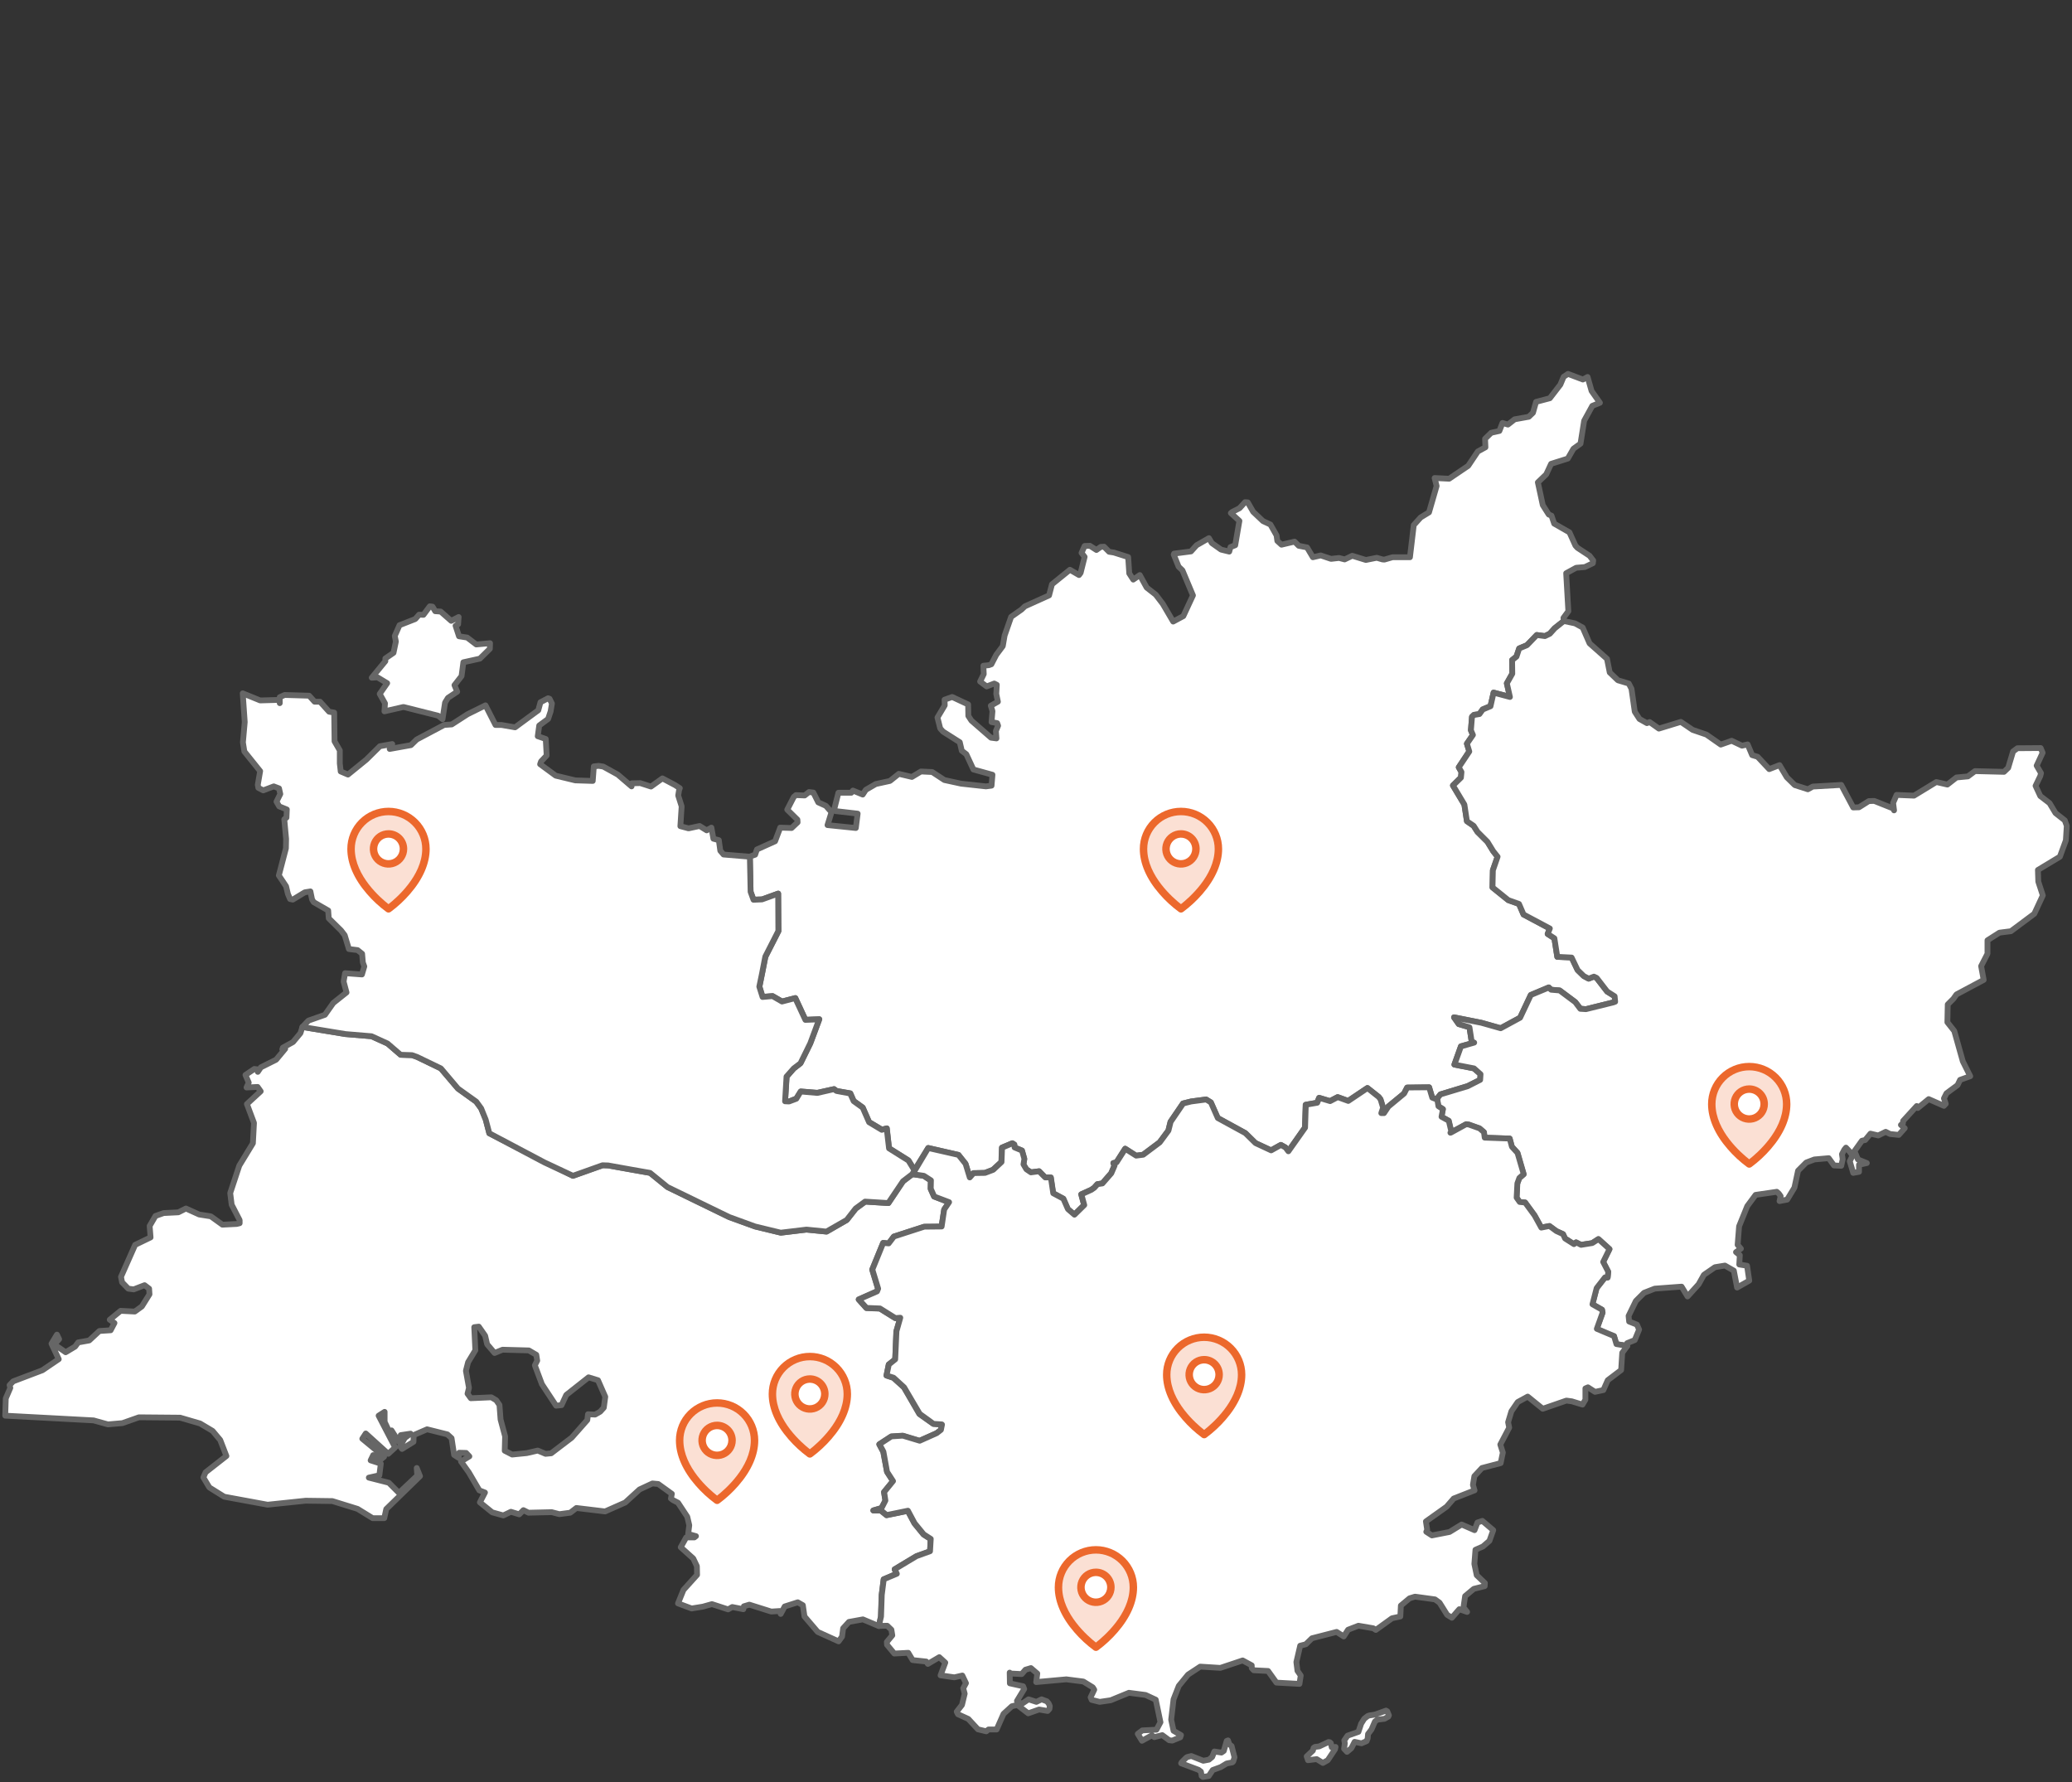 <svg width="536" height="461" viewBox="0 0 536 461" fill="none" xmlns="http://www.w3.org/2000/svg">
<rect x="0" y="0" width="536" height="461" fill="#333333" stroke="none"/>
<path d="M371.636 125.718L369.665 132.533L367.506 133.85L365.722 135.824L364.737 144.144H360.231L358.118 144.755L357.602 144.708L356.147 144.285L353.331 144.849L349.811 143.768L347.839 144.708L346.384 144.332L344.319 144.567L341.644 143.674L339.625 144.144L338.123 141.606L335.964 141.182L334.885 140.101L331.505 140.9L330.426 139.913L330.238 138.503L328.642 135.683L326.718 134.79L324.183 132.392L322.775 129.948L322.071 129.901L320.663 131.452L318.739 132.439L318.41 132.721L320.616 134.743L319.536 141.041L318.316 141.511L317.988 142.687L315.875 142.17L313.482 140.477L312.731 139.208L309.539 141.041L308.084 142.64L303.719 143.204L303.625 143.439L304.892 146.588L305.878 147.528L308.6 154.015L306.112 159.374L303.484 160.784L300.809 156.224L298.978 153.827L296.631 151.994L294.848 148.75L293.158 149.926L292.125 148.327L291.844 144.097L288.136 142.922L286.915 142.734L285.601 141.417L284.756 141.464L283.63 142.264L281.94 141.182L280.579 141.229L279.781 143.016L280.579 144.05L279.546 148.186L279.124 148.75L276.777 147.387L272.13 151.148L271.379 154.015L265.137 156.835L264.245 157.682L261.569 159.562L259.88 164.403L259.41 167.13L257.721 169.386L256.453 171.83L255.796 172.065L254.388 172.206L254.482 174.369L253.543 176.296L255.233 177.565L257.204 176.813L257.861 177.142L257.721 179.492L258.143 181.514L256.313 182.548L256.735 183.958L256.5 186.778L257.955 187.06L258.19 187.718L257.627 189.081L257.768 191.009L256.359 190.821L251.29 186.402L250.492 185.18L250.445 182.219L246.315 180.291L244.344 180.996L244.391 182.454L242.513 185.603L243.217 188.423L243.921 189.223L248.286 191.996L248.803 194.205L249.976 195.098L251.807 199.047L256.735 200.41L256.5 203.23L255.045 203.418L248.615 202.713L244.297 201.773L241.152 199.705L238.242 199.564L235.895 200.974L232.516 200.175L230.216 202.008L226.555 202.807L223.973 204.311L223.175 205.534L220.641 204.499L220.218 205.064H216.886L215.853 209.153L216.182 209.811L221.861 210.469L221.392 214.183L214.069 213.431L215.102 210.093L213.647 208.448L211.676 207.555L210.408 205.016L209.282 204.875L208.155 205.769L205.902 205.675L205.339 206.145L203.649 209.435L206.278 212.02L206.325 212.725L204.776 214.183L201.819 214.089V214.136L200.505 217.614L195.811 219.729L195.342 221.093L193.98 221.563L194.168 230.682L194.919 232.703L197.172 232.656L201.303 231.152L201.396 240.835L198.017 247.463L196.468 255.219L197.266 257.851L199.848 257.663L202.288 259.073L205.762 258.18L208.343 263.774L211.957 263.633L209.61 269.885L207.076 275.008L205.339 276.372L203.509 278.487L203.086 284.974H204.025L205.996 284.174L207.17 282.341L211.441 282.67L215.759 281.73L216.369 282.2L219.983 282.811L220.828 284.786L223.175 286.478L224.818 290.238L228.15 292.213L229.418 291.883L229.981 297.007L235.003 300.156L236.552 302.695L240.119 296.96L247.911 298.746L249.741 301.05L250.821 304.575L251.807 303.494L254.764 303.4L256.829 302.601L259.035 300.58L259.176 296.866L261.851 295.738L262.367 296.067L262.414 296.819L264.339 297.618L264.949 299.78L264.714 301.238L265.465 302.507L266.686 303.259L268.798 302.977L270.347 304.575L271.802 304.622L272.412 308.665L275.04 310.075L276.214 312.801L277.903 314.211L280.438 311.72L279.687 308.947L282.269 307.771L283.02 307.254L283.864 306.314L285.132 306.126L287.432 303.494L288.277 301.52L287.995 300.862L288.793 300.674L291.046 297.148L293.862 298.981L295.693 298.699L299.964 295.503L302.217 292.495L302.78 290.191L306.019 285.444L308.084 284.927L311.98 284.41L313.2 285.162L314.984 289.204L322.118 293.106L324.746 295.691L328.783 297.571L331.318 296.161L332.491 296.819L333.242 297.853L337.56 291.695L337.748 285.773L340.705 285.256L341.221 283.986L344.037 284.833L346.009 283.798L348.731 284.786L353.706 281.448L356.617 283.751L357.086 284.363L357.743 286.525L357.274 287.982H357.978L359.104 286.243L363.188 282.905L363.986 281.354L369.665 281.26L370.463 283.939L371.777 284.457L371.73 284.221L372.622 283.093L379.662 280.931L382.901 279.333L382.995 277.829L381.305 276.372L376.236 275.384L377.926 270.637L381.352 269.697L380.695 269.368L380.132 265.701L377.363 264.902L376.142 263.163L383.23 264.573L388.205 265.983L393.227 263.257L395.996 257.381L400.643 255.407L401.253 256.018L403.459 256.206L407.496 259.214L408.81 260.907L410.265 261.048L414.255 260.06L417.118 259.355L417.822 259.073L417.681 257.663L415.757 256.488L413.035 252.963L412.33 252.586L410.969 253.151L409.702 252.445L408.106 250.894L406.557 247.651L402.849 247.51L402.098 242.715L400.362 241.587L400.925 240.177L394.119 236.557L392.946 233.831L390.176 232.844L386.093 229.554L386.187 225.088L387.407 221.61L386.281 220.152L384.779 217.708L382.197 215.17L381.211 213.619L379.475 212.396L378.818 208.119L375.861 203.183L377.926 201.115L378.067 199.705L377.363 198.483L380.085 194.346L379.475 192.372L381.024 190.116L380.507 188.893L380.789 185.415L381.305 184.898L382.713 184.71L383.558 183.488L385.577 182.642L386.374 179.163L390.599 180.244L389.801 176.766L391.209 174.275L391.162 170.749L392.288 169.809L392.993 167.741L395.011 166.895L397.545 164.262L399.658 164.544L400.925 163.886L402.192 162.476L404.539 160.643L404.445 159.844L405.712 158.105L405.149 148.28L407.731 146.87L409.984 146.682L412.049 145.695L412.143 144.99L411.204 143.768L408.059 141.7L407.543 141.135L405.994 137.704L402.051 135.448L401.347 133.379L400.643 133.097L399.094 130.653L397.827 124.777L399.986 122.709L401.253 119.983L405.572 118.62L407.027 116.081L408.857 114.765L409.796 108.842L411.908 104.988L413.879 104.189L411.72 101.133L410.688 97.514L409.467 98.172L405.619 96.715L404.492 97.467L403.647 99.488L400.925 103.014L397.358 103.954L396.56 106.774L395.48 107.808L391.819 108.466L390.082 109.829L388.674 109.406L387.876 111.475L385.764 111.945L384.168 113.496L384.262 115.705L382.291 116.786L379.803 120.5L374.875 123.837L371.12 123.649L371.636 125.718Z" fill="white"/>
<path d="M369.665 132.533L367.506 133.85L365.722 135.824L364.737 144.144H360.231L358.118 144.755L357.602 144.708L356.147 144.285L353.331 144.849L349.811 143.768L347.839 144.708L346.384 144.332L344.319 144.567L341.644 143.674L339.625 144.144L338.123 141.606L335.964 141.182L334.885 140.101L331.505 140.9L330.426 139.913L330.238 138.503L328.642 135.683L326.718 134.79L324.183 132.392L322.775 129.948L322.071 129.901L320.663 131.452L318.739 132.439L318.41 132.721L320.616 134.743L319.536 141.041L318.316 141.511L317.988 142.687L315.875 142.17L313.482 140.477L312.731 139.208L309.539 141.041L308.084 142.64L303.719 143.204L303.625 143.439L304.892 146.588L305.878 147.528L308.6 154.015L306.112 159.374L303.484 160.784L300.809 156.224L298.978 153.827L296.631 151.994L294.848 148.75L293.158 149.926L292.125 148.327L291.844 144.097L288.136 142.922L286.915 142.734L285.601 141.417L284.756 141.464L283.63 142.264L281.94 141.182L280.579 141.229L279.781 143.016L280.579 144.05L279.546 148.186L279.124 148.75L276.777 147.387L272.13 151.148L271.379 154.015L265.137 156.835L264.245 157.682L261.569 159.562L259.88 164.403L259.41 167.13L257.721 169.386L256.453 171.83L255.796 172.065L254.388 172.206L254.482 174.369L253.543 176.296L255.233 177.565L257.204 176.813L257.861 177.142L257.721 179.492L258.143 181.514L256.313 182.548L256.735 183.958L256.5 186.778L257.955 187.06L258.19 187.718L257.627 189.081L257.768 191.009L256.359 190.821L251.29 186.402L250.492 185.18L250.445 182.219L246.315 180.291L244.344 180.996L244.391 182.454L242.513 185.603L243.217 188.423L243.921 189.223L248.286 191.996L248.803 194.205L249.976 195.098L251.807 199.047L256.735 200.41L256.5 203.23L255.045 203.418L248.615 202.713L244.297 201.773L241.152 199.705L238.242 199.564L235.895 200.974L232.516 200.175L230.216 202.008L226.555 202.807L223.973 204.311L223.175 205.534L220.641 204.499L220.218 205.064H216.886L215.853 209.153L216.182 209.811L221.861 210.469L221.392 214.183L214.069 213.431L215.102 210.093L213.647 208.448L211.676 207.555L210.408 205.016L209.282 204.875L208.155 205.769L205.902 205.675L205.339 206.145L203.649 209.435L206.278 212.02L206.325 212.725L204.776 214.183L201.819 214.089V214.136L200.505 217.614L195.811 219.729L195.342 221.093L193.98 221.563L194.168 230.682L194.919 232.703L197.172 232.656L201.303 231.152L201.396 240.835L198.017 247.463L196.468 255.219L197.266 257.851L199.848 257.663L202.288 259.073L205.762 258.18L208.343 263.774L211.957 263.633L209.61 269.885L207.076 275.008L205.339 276.372L203.509 278.487L203.086 284.974H204.025L205.996 284.174L207.17 282.341L211.441 282.67L215.759 281.73L216.369 282.2L219.983 282.811L220.828 284.786L223.175 286.478L224.818 290.238L228.15 292.213L229.418 291.883L229.981 297.007L235.003 300.156L236.552 302.695L240.119 296.96L247.911 298.746L249.741 301.05L250.821 304.575L251.807 303.494L254.764 303.4L256.829 302.601L259.035 300.58L259.176 296.866L261.851 295.738L262.367 296.067L262.414 296.819L264.339 297.618L264.949 299.78L264.714 301.238L265.465 302.507L266.686 303.259L268.798 302.977L270.347 304.575L271.802 304.622L272.412 308.665L275.04 310.075L276.214 312.801L277.903 314.211L280.438 311.72L279.687 308.947L282.269 307.771L283.02 307.254L283.864 306.314L285.132 306.126L287.432 303.494L288.277 301.52L287.995 300.862L288.793 300.674L291.046 297.148L293.862 298.981L295.693 298.699L299.964 295.503L302.217 292.495L302.78 290.191L306.019 285.444L308.084 284.927L311.98 284.41L313.2 285.162L314.984 289.204L322.118 293.106L324.746 295.691L328.783 297.571L331.318 296.161L332.491 296.819L333.242 297.853L337.56 291.695L337.748 285.773L340.705 285.256L341.221 283.986L344.037 284.833L346.009 283.798L348.731 284.786L353.706 281.448L356.617 283.751L357.086 284.363L357.743 286.525L357.274 287.982H357.978L359.104 286.243L363.188 282.905L363.986 281.354L369.665 281.26L370.463 283.939L371.777 284.457L371.73 284.222L372.622 283.093L379.662 280.931L382.901 279.333L382.995 277.829L381.305 276.372L376.236 275.384L377.926 270.637L381.352 269.697L380.695 269.368L380.132 265.701L377.363 264.902L376.142 263.163L383.23 264.573L388.205 265.983L393.227 263.257L395.996 257.381L400.643 255.407L401.253 256.018L403.459 256.206L407.496 259.214L408.81 260.907L410.265 261.048L414.255 260.06L417.118 259.355L417.822 259.073L417.681 257.663L415.757 256.488L413.035 252.963L412.33 252.586L410.969 253.151L409.702 252.445L408.106 250.894L406.557 247.651L402.849 247.51L402.098 242.715L400.362 241.587L400.925 240.177L394.119 236.557L392.946 233.831L390.176 232.844L386.093 229.554L386.187 225.088L387.407 221.61L386.281 220.152L384.779 217.708L382.197 215.17L381.211 213.619L379.475 212.396L378.818 208.119L375.861 203.183L377.926 201.115L378.067 199.705L377.363 198.483L380.085 194.346L379.475 192.372L381.024 190.116L380.507 188.893L380.789 185.415L381.305 184.898L382.713 184.71L383.558 183.488L385.577 182.642L386.374 179.163L390.599 180.244L389.801 176.766L391.209 174.275L391.162 170.749L392.288 169.809L392.993 167.741L395.011 166.895L397.545 164.262L399.658 164.544L400.925 163.886L402.192 162.476L404.539 160.643L404.445 159.844L405.712 158.105L405.149 148.28L407.731 146.87L409.984 146.682L412.049 145.695L412.143 144.99L411.204 143.768L408.059 141.7L407.543 141.135L405.994 137.704L402.051 135.448L401.347 133.379L400.643 133.097L399.094 130.653L397.827 124.777L399.986 122.709L401.253 119.983L405.572 118.62L407.027 116.081L408.857 114.765L409.796 108.842L411.908 104.988L413.879 104.189L411.72 101.133L410.688 97.514L409.467 98.172L405.619 96.715L404.492 97.467L403.647 99.488L400.925 103.014L397.358 103.954L396.56 106.774L395.48 107.808L391.819 108.466L390.082 109.829L388.674 109.406L387.876 111.475L385.764 111.945L384.168 113.496L384.262 115.705L382.291 116.786L379.803 120.5L374.875 123.837L371.12 123.649L371.636 125.718L369.665 132.533Z" stroke="#666666" stroke-width="1.5" stroke-linecap="round" stroke-linejoin="round"/>
<path d="M391.162 170.749L391.209 174.274L389.801 176.766L390.599 180.291L386.375 179.163L385.577 182.688L383.559 183.534L382.714 184.71L381.306 184.945L380.789 185.415L380.508 188.893L381.024 190.115L379.475 192.372L380.085 194.393L377.363 198.482L378.067 199.705L377.926 201.162L375.861 203.183L378.818 208.119L379.475 212.443L381.212 213.618L382.197 215.169L384.779 217.755L386.281 220.199L387.407 221.609L386.187 225.135L386.093 229.553L390.177 232.844L392.946 233.831L394.119 236.557L400.925 240.177L400.362 241.587L402.099 242.715L402.85 247.51L406.558 247.698L408.106 250.941L409.702 252.492L410.97 253.15L412.331 252.633L413.035 252.962L415.757 256.488L417.682 257.71L417.822 259.12L417.118 259.355L410.266 261.047L408.811 260.953L407.496 259.214L403.46 256.206L401.254 256.018L400.644 255.454L395.997 257.381L393.228 263.257L388.205 265.983L383.23 264.573L376.143 263.162L377.363 264.902L380.132 265.748L380.695 269.367L381.353 269.696L377.926 270.683L376.236 275.384L381.306 276.371L382.995 277.875L382.901 279.333L379.663 280.978L372.622 283.093L371.73 284.221L371.777 284.503L372.059 286.195L373.232 286.9L372.857 288.875L374.734 289.956L375.438 292.917L379.24 290.849L379.944 290.943L382.714 291.93L383.84 292.87L384.028 294.327L390.505 294.515L391.068 296.631L392.523 298.229L394.119 303.776L392.993 304.763L392.477 306.173L392.289 309.839L393.087 310.968L394.495 311.062L396.936 314.399L398.672 317.548L400.784 317.172L402.568 318.488L404.305 319.241L404.821 320.369L407.121 321.873L407.684 321.403L408.951 322.014L411.861 321.591L413.457 320.557L416.32 323.142L414.678 326.432L415.992 328.971L415.851 330.475H415.147L412.988 333.201L411.908 337.385L414.396 338.795L414.537 339.547L413.035 343.731L416.18 345.235L417.494 345.658L418.104 347.679L420.92 348.196V347.444L422.892 346.645L424.018 343.919L423.455 342.65L421.437 341.85L421.296 340.393L423.173 336.539L425.285 334.423L428.055 333.342L435.001 332.825L436.55 335.364L439.413 332.214L440.775 329.77L443.638 327.796L446.219 327.373L448.519 328.689L449.364 333.06L452.509 331.274L451.945 327.42L449.927 327.091L450.068 324.693L449.082 323.894L450.35 323.001L449.505 322.014L449.88 317.219L451.992 312.002L454.152 309.087L459.643 308.288L460.159 308.758L460.629 309.416L460.347 310.686L462.319 310.309L464.196 307.207L465.135 302.836L467.247 300.72L469.359 299.921L473.067 299.592L474.428 301.472L476.306 301.566L476.681 299.874L476.493 298.558L477.104 297.383L477.526 296.866L478.371 297.759L479.216 298.934L478.512 300.391L479.404 303.4L480.905 303.118V301.284L482.924 300.861L480.624 299.921L479.732 297.759L481.657 295.08L482.501 294.891L483.863 293.246L485.881 293.716L487.805 292.776L488.932 293.34L491.185 293.575L492.734 291.836L491.748 290.99L492.264 290.567L492.311 289.956L495.831 286.101L496.113 286.618L498.929 284.315L502.872 286.054L503.341 285.537L502.872 284.127L503.529 282.811L506.392 280.696L507.049 279.333L509.678 278.392L507.753 274.538L505.547 266.688L503.764 264.432L503.858 259.825L505.313 258.368L506.111 257.24L513.151 253.479L512.494 249.907L514.137 246.71V243.232L517.235 241.258L520.192 240.882L526.246 236.369L528.452 231.622L527.279 228.049L527.185 225.041L532.865 221.609L534.413 217.379L534.648 213.618L534.132 212.208L531.738 210.328L530.189 207.743L527.795 205.909L526.575 203.277L527.795 200.739L527.983 199.987L526.857 198.059L528.406 194.722L527.889 193.5L521.881 193.547L520.755 194.393L519.488 198.623L518.408 199.657L510.898 199.469L509.068 200.833L506.111 201.115L503.764 202.948L500.901 202.29L495.127 205.815L490.621 205.627L489.73 207.696L489.964 209.623L489.917 209.2L484.848 207.178L483.44 207.225L480.905 208.824L479.404 208.871L476.306 203.042L468.937 203.465L467.669 204.17L464.29 203.089L462.225 201.068L460.347 197.918L457.672 198.952L454.668 195.756L453.26 195.333L452.086 192.56L450.631 192.889L447.956 191.619L445.14 192.607L441.432 190.021L437.864 188.799L434.814 186.731L429.134 188.47L426.74 186.778L426.036 187.06L424.112 185.979L422.892 184.099L422.047 178.176L421.343 176.813L418.526 175.967L416.414 173.945L415.71 170.42L411.204 166.424L409.421 162.335L407.449 161.254L404.539 160.643L402.192 162.523L400.925 163.933L399.658 164.544L397.546 164.262L395.011 166.894L392.993 167.74L392.289 169.856L391.162 170.749Z" fill="white"/>
<path d="M391.209 174.274L389.801 176.766L390.599 180.291L386.375 179.163L385.577 182.688L383.559 183.534L382.714 184.71L381.306 184.945L380.789 185.415L380.508 188.893L381.024 190.115L379.475 192.372L380.085 194.393L377.363 198.482L378.067 199.705L377.926 201.162L375.861 203.183L378.818 208.119L379.475 212.443L381.212 213.618L382.197 215.169L384.779 217.755L386.281 220.199L387.407 221.609L386.187 225.135L386.093 229.553L390.177 232.844L392.946 233.831L394.119 236.557L400.925 240.177L400.362 241.587L402.099 242.715L402.85 247.51L406.558 247.698L408.106 250.941L409.702 252.492L410.97 253.15L412.331 252.633L413.035 252.962L415.757 256.488L417.682 257.71L417.822 259.12L417.118 259.355L410.266 261.047L408.811 260.953L407.496 259.214L403.46 256.206L401.254 256.018L400.644 255.454L395.997 257.381L393.228 263.257L388.205 265.983L383.23 264.573L376.143 263.162L377.363 264.902L380.132 265.748L380.695 269.367L381.353 269.696L377.926 270.683L376.236 275.384L381.306 276.371L382.995 277.875L382.901 279.333L379.663 280.978L372.622 283.093L371.73 284.221L371.777 284.503L372.059 286.195L373.232 286.9L372.857 288.875L374.734 289.956L375.438 292.917L379.24 290.849L379.944 290.943L382.714 291.93L383.84 292.87L384.028 294.327L390.505 294.515L391.068 296.631L392.523 298.229L394.119 303.776L392.993 304.763L392.477 306.173L392.289 309.839L393.087 310.968L394.495 311.062L396.936 314.399L398.672 317.548L400.784 317.172L402.568 318.488L404.305 319.241L404.821 320.369L407.121 321.873L407.684 321.403L408.951 322.014L411.861 321.591L413.457 320.557L416.32 323.142L414.678 326.432L415.992 328.971L415.851 330.475H415.147L412.988 333.201L411.908 337.385L414.396 338.795L414.537 339.547L413.035 343.731L416.18 345.235L417.494 345.658L418.104 347.679L420.92 348.196V347.444L422.892 346.645L424.018 343.919L423.455 342.65L421.437 341.85L421.296 340.393L423.173 336.539L425.285 334.423L428.055 333.342L435.001 332.825L436.55 335.364L439.413 332.214L440.775 329.77L443.638 327.796L446.219 327.373L448.519 328.689L449.364 333.06L452.509 331.274L451.945 327.42L449.927 327.091L450.068 324.693L449.082 323.894L450.35 323.001L449.505 322.014L449.88 317.219L451.992 312.002L454.152 309.087L459.643 308.288L460.159 308.758L460.629 309.416L460.347 310.686L462.319 310.309L464.196 307.207L465.135 302.836L467.247 300.72L469.359 299.921L473.067 299.592L474.428 301.472L476.306 301.566L476.681 299.874L476.493 298.558L477.104 297.383L477.526 296.866L478.371 297.759L479.216 298.934L478.512 300.391L479.404 303.4L480.905 303.118V301.284L482.924 300.861L480.624 299.921L479.732 297.759L481.656 295.08L482.501 294.891L483.863 293.246L485.881 293.716L487.805 292.776L488.932 293.34L491.185 293.575L492.734 291.836L491.748 290.99L492.264 290.567L492.311 289.956L495.831 286.101L496.113 286.618L498.929 284.315L502.872 286.054L503.341 285.537L502.872 284.127L503.529 282.811L506.392 280.696L507.049 279.333L509.678 278.392L507.753 274.538L505.547 266.688L503.764 264.432L503.858 259.825L505.313 258.368L506.111 257.24L513.151 253.479L512.494 249.907L514.137 246.71V243.232L517.235 241.258L520.192 240.882L526.246 236.369L528.452 231.622L527.279 228.049L527.185 225.041L532.865 221.609L534.413 217.379L534.648 213.618L534.132 212.208L531.738 210.328L530.189 207.743L527.795 205.909L526.575 203.277L527.795 200.739L527.983 199.987L526.857 198.059L528.406 194.722L527.889 193.5L521.881 193.547L520.755 194.393L519.488 198.623L518.408 199.657L510.898 199.469L509.068 200.833L506.111 201.115L503.764 202.948L500.901 202.29L495.127 205.815L490.621 205.627L489.73 207.696L489.964 209.623L489.917 209.2L484.848 207.178L483.44 207.225L480.905 208.824L479.404 208.871L476.306 203.042L468.937 203.465L467.669 204.17L464.29 203.089L462.225 201.068L460.347 197.918L457.672 198.952L454.668 195.756L453.26 195.333L452.086 192.56L450.631 192.889L447.956 191.619L445.14 192.607L441.432 190.021L437.864 188.799L434.814 186.731L429.134 188.47L426.74 186.778L426.036 187.06L424.112 185.979L422.892 184.099L422.047 178.176L421.343 176.813L418.526 175.967L416.414 173.945L415.71 170.42L411.204 166.424L409.421 162.335L407.449 161.254L404.539 160.643L402.192 162.523L400.925 163.933L399.658 164.544L397.546 164.262L395.011 166.894L392.993 167.74L392.289 169.856L391.162 170.749L391.209 174.274Z" stroke="#666666" stroke-width="1.5" stroke-linecap="round" stroke-linejoin="round"/>
<path d="M73.025 271.436L73.775 271.295L71.429 274.115L67.486 276.089L66.688 277.264L66.5 276.606L65.796 276.512L63.496 278.063L64.341 280.038L63.778 281.307L66.641 281.166L67.439 282.294L63.872 285.584L65.702 290.473L65.421 295.738L61.901 301.519L59.554 308.617L59.929 311.626L61.994 315.621V316.42L61.243 316.608L57.535 316.796L54.532 314.634L51.528 314.164L48.101 312.613L46.13 313.6L42.328 313.788L40.216 314.54L38.714 317.125L38.948 320.087L34.959 322.014L31.298 330.287L31.579 331.697L33.175 333.342L34.583 333.53L37.4 332.449L38.573 333.342L38.667 334.8L36.696 337.949L34.865 339.265L31.204 339.077L28.388 341.38L29.608 342.226L28.622 344.107L25.712 344.295L23.084 346.739L20.221 347.256L19.423 348.337L16.982 349.794L14.588 348.149L14.354 347.444L15.292 346.41L14.729 345.235L13.321 347.585L15.198 351.581L10.974 354.448L3.417 357.315L2.479 358.302L2.666 359.008L1.493 361.734L1.352 366.199L24.21 367.422L27.918 368.456L31.673 368.127L35.944 366.623L46.599 366.717L51.762 368.221L55.001 370.148L56.972 372.498L58.568 376.635L53.17 380.865L52.607 382.181L54.156 384.767L58.005 387.164L69.223 389.232L79.079 388.198L85.979 388.292L92.503 390.314L96.399 392.711H99.403L99.919 390.361L108.65 381.852L107.805 379.737L107.946 381.711L103.205 386.177L100.576 383.545L95.413 382.229L98.136 381.617L98.511 378.609L95.883 377.763L96.54 376.4L98.558 377.481L99.356 376.823L93.724 372.169L94.615 370.806L100.436 376.071L102.219 374.426L97.948 366.199L99.497 365.212V367.798L100.623 370.195L101.281 370.007L103.158 372.968L103.674 371.229L106.209 370.853L104.707 371.981L103.487 374.143L104.003 374.802L106.96 372.968L107.007 371.229L110.48 369.725L115.737 371.041L116.817 372.028L117.474 376.353L118.647 377.105L118.788 375.789L120.572 375.836L121.416 376.729L119.257 378.045L121.276 380.865L123.998 385.519L125.453 386.083L124.139 388.621L127.33 391.207L130.194 392.006L132.165 391.066L134.324 391.724L135.404 390.643L136.718 391.301L142.726 391.16L144.697 391.677L147.513 391.301L149.109 390.078L156.525 390.972L161.735 388.668L165.443 385.284L168.776 383.733L170.278 383.874L173.798 386.412L173.563 387.634L174.126 388.057L175.394 388.715L177.787 392.335L178.304 394.544L178.022 396.8L180.04 397.364L179.618 397.693H177.506L176.098 400.232L179.336 403.146L180.275 405.12L180.322 407.377L176.802 411.278L175.394 414.757L178.914 416.073L181.824 415.603L184.171 414.945L188.348 416.308L189.428 415.697L192.291 416.261L192.432 415.509L193.84 415.086L199.519 416.872L201.725 416.731L201.96 417.483L202.993 415.556L206.372 414.475L207.686 415.227L208.109 418.141L211.535 422.137L216.933 424.581L217.825 423.359L218.106 421.196L219.608 419.551L223.222 418.893L227.353 420.632L227.869 418.188L228.057 412.594L228.573 408.552L231.953 407.095L231.436 405.967L237.069 402.582L240.589 401.313L240.73 398.117L238.899 396.941L236.552 394.074L234.816 390.831L229.324 391.959L227.822 390.737H225.898L228.01 390.125L229.042 388.198L228.667 385.989L231.014 383.122L229.465 380.724L228.479 375.554L227.447 373.626L230.544 371.605L233.548 371.417L237.82 372.733L242.279 370.759L243.405 369.913L243.687 368.55L243.593 368.503L241.434 368.315L237.82 365.776L233.83 358.867L231.108 356.422L229.324 355.811L229.887 352.991L231.577 351.675L231.859 344.389L232.891 340.91L231.577 340.957L227.634 338.513L224.114 338.372L222.143 336.163L226.836 334.047L227.118 333.389L225.616 328.407L228.432 321.544L229.887 321.685L231.202 319.899L239.04 317.36L243.546 317.313L244.25 312.895L245.517 311.015L241.622 309.51L240.73 307.536L240.777 305.374L238.946 304.152L236.036 303.729L233.595 305.562L229.84 311.203L223.833 310.826L221.392 312.613L219.045 315.574L213.835 318.582L208.625 318.065L202.007 318.864L195.389 317.266L188.63 314.822L172.718 307.066L168.212 303.4L157.37 301.472L155.915 301.425L148.217 304.152L126.579 293.152L125.688 289.627L124.467 286.712L123.2 284.973L118.506 281.589L114.047 276.371L107.946 273.41L106.631 272.94L103.674 272.846L100.295 269.931L96.118 268.051L89.359 267.487L78.234 265.654L77.718 267.252L75.794 269.555L73.165 271.012L73.025 271.436ZM120.947 360.512L121.323 359.008L120.525 354.589L121.088 352.38L122.965 349.277L122.684 343.308L123.857 343.167L125.5 345.517L126.016 347.726L127.941 349.982L130.006 349.136L136.812 349.324L138.736 350.452L138.971 351.957L138.361 353.179L140.191 358.067L143.852 363.614L145.26 363.473L146.481 360.841L152.254 356.281L154.695 357.033L156.572 361.311L156.197 364.131L155.258 365.165L153.944 365.917L152.113 365.823L151.925 367.328L147.889 371.887L142.585 375.93L141.13 376.071L139.112 375.225L136.248 375.883L132.493 376.259L130.569 375.272L130.663 371.558L129.49 367.187L129.208 363.426L128.363 362.204L127.096 361.452L121.792 361.687L120.947 360.512Z" fill="white"/>
<path d="M121.322 359.008L120.524 354.589L121.088 352.38L122.965 349.277L122.684 343.308L123.857 343.167L125.5 345.517L126.016 347.726L127.94 349.982L130.006 349.136L136.811 349.324L138.736 350.452L138.971 351.957L138.36 353.179L140.191 358.067L143.852 363.614L145.26 363.473L146.48 360.841L152.254 356.281L154.694 357.033L156.572 361.311L156.196 364.131L155.258 365.165L153.943 365.917L152.113 365.823L151.925 367.328L147.889 371.887L142.585 375.93L141.13 376.071L139.111 375.225L136.248 375.883L132.493 376.259L130.569 375.272L130.663 371.558L129.489 367.187L129.208 363.426L128.363 362.204L127.096 361.452L121.792 361.687L120.947 360.512L121.322 359.008Z" stroke="#666666" stroke-width="1.5" stroke-linecap="round" stroke-linejoin="round"/>
<path d="M73.775 271.295L71.429 274.115L67.486 276.089L66.688 277.264L66.5 276.606L65.796 276.512L63.496 278.063L64.341 280.038L63.778 281.307L66.641 281.166L67.439 282.294L63.872 285.584L65.702 290.473L65.421 295.738L61.901 301.519L59.554 308.617L59.929 311.626L61.994 315.621V316.42L61.243 316.608L57.535 316.796L54.532 314.634L51.528 314.164L48.101 312.613L46.13 313.6L42.328 313.788L40.216 314.54L38.714 317.125L38.948 320.087L34.959 322.014L31.298 330.287L31.579 331.697L33.175 333.342L34.583 333.53L37.4 332.449L38.573 333.342L38.667 334.8L36.696 337.949L34.865 339.265L31.204 339.077L28.388 341.38L29.608 342.226L28.622 344.107L25.712 344.295L23.084 346.739L20.221 347.256L19.423 348.337L16.982 349.794L14.588 348.149L14.354 347.444L15.292 346.41L14.729 345.235L13.321 347.585L15.198 351.581L10.974 354.448L3.417 357.315L2.479 358.302L2.666 359.008L1.493 361.734L1.352 366.199L24.21 367.422L27.918 368.456L31.673 368.127L35.944 366.623L46.599 366.717L51.762 368.221L55.001 370.148L56.972 372.498L58.568 376.635L53.17 380.865L52.607 382.181L54.156 384.767L58.005 387.164L69.223 389.232L79.079 388.198L85.979 388.292L92.503 390.314L96.399 392.711H99.403L99.919 390.361L108.65 381.852L107.805 379.737L107.946 381.711L103.205 386.177L100.576 383.545L95.413 382.229L98.136 381.617L98.511 378.609L95.883 377.763L96.54 376.4L98.558 377.481L99.356 376.823L93.724 372.169L94.615 370.806L100.436 376.071L102.219 374.426L97.948 366.199L99.497 365.212V367.798L100.623 370.195L101.281 370.007L103.158 372.968L103.674 371.229L106.209 370.853L104.707 371.981L103.487 374.143L104.003 374.802L106.96 372.968L107.007 371.229L110.48 369.725L115.737 371.041L116.817 372.028L117.474 376.353L118.647 377.105L118.788 375.789L120.572 375.836L121.416 376.729L119.257 378.045L121.276 380.865L123.998 385.519L125.453 386.083L124.139 388.621L127.33 391.207L130.194 392.006L132.165 391.066L134.324 391.724L135.404 390.643L136.718 391.301L142.726 391.16L144.697 391.677L147.513 391.301L149.109 390.078L156.525 390.972L161.735 388.668L165.443 385.284L168.776 383.733L170.278 383.874L173.798 386.412L173.563 387.634L174.126 388.057L175.394 388.715L177.787 392.335L178.304 394.544L178.022 396.8L180.04 397.364L179.618 397.693H177.506L176.098 400.232L179.336 403.146L180.275 405.12L180.322 407.377L176.802 411.278L175.394 414.757L178.914 416.073L181.824 415.603L184.171 414.945L188.348 416.308L189.428 415.697L192.291 416.261L192.432 415.509L193.84 415.086L199.519 416.872L201.725 416.731L201.96 417.483L202.993 415.556L206.372 414.475L207.686 415.227L208.109 418.141L211.535 422.137L216.933 424.581L217.825 423.359L218.106 421.196L219.608 419.551L223.222 418.893L227.353 420.632L227.869 418.188L228.057 412.594L228.573 408.552L231.953 407.095L231.436 405.967L237.069 402.582L240.589 401.313L240.73 398.117L238.899 396.941L236.552 394.074L234.816 390.831L229.324 391.959L227.822 390.737H225.898L228.01 390.125L229.042 388.198L228.667 385.989L231.014 383.122L229.465 380.724L228.479 375.554L227.447 373.626L230.544 371.605L233.548 371.417L237.82 372.733L242.279 370.759L243.405 369.913L243.687 368.55L243.593 368.503L241.434 368.315L237.82 365.776L233.83 358.867L231.108 356.422L229.324 355.811L229.887 352.991L231.577 351.675L231.859 344.389L232.891 340.91L231.577 340.957L227.634 338.513L224.114 338.372L222.143 336.163L226.836 334.047L227.118 333.389L225.616 328.407L228.432 321.544L229.887 321.685L231.202 319.899L239.04 317.36L243.546 317.313L244.25 312.895L245.517 311.015L241.622 309.51L240.73 307.536L240.777 305.374L238.946 304.152L236.036 303.729L233.595 305.562L229.84 311.203L223.833 310.826L221.392 312.613L219.045 315.574L213.835 318.582L208.625 318.065L202.007 318.864L195.389 317.266L188.63 314.822L172.718 307.066L168.212 303.4L157.37 301.472L155.915 301.425L148.217 304.152L126.579 293.152L125.688 289.627L124.467 286.712L123.2 284.973L118.506 281.589L114.047 276.371L107.946 273.41L106.631 272.94L103.674 272.846L100.295 269.931L96.118 268.051L89.359 267.487L78.234 265.654L77.718 267.252L75.794 269.555L73.165 271.012L73.025 271.436L73.775 271.295Z" stroke="#666666" stroke-width="1.5" stroke-linecap="round" stroke-linejoin="round"/>
<path d="M370.51 283.939L369.712 281.26L364.033 281.307L363.235 282.858L359.151 286.242L358.025 287.935H357.321L357.79 286.524L357.133 284.362L356.663 283.751L353.753 281.448L348.778 284.785L346.056 283.798L344.084 284.832L341.268 283.986L340.752 285.255L337.795 285.772L337.607 291.695L333.289 297.806L332.538 296.819L331.365 296.161L328.83 297.571L324.793 295.691L322.165 293.105L315.031 289.204L313.247 285.161L312.027 284.409L308.131 284.926L306.066 285.443L302.827 290.191L302.264 292.447L300.011 295.503L295.739 298.699L293.909 298.934L291.093 297.148L288.84 300.673L288.042 300.861L288.323 301.519L287.479 303.494L285.179 306.126L283.911 306.314L283.067 307.254L282.316 307.771L279.734 308.946L280.485 311.72L277.95 314.211L276.261 312.754L275.087 310.074L272.459 308.664L271.849 304.575H270.394L268.798 302.977L266.686 303.259L265.512 302.459L264.761 301.19L264.996 299.78L264.386 297.618L262.461 296.819L262.414 296.067L261.898 295.738L259.223 296.866L259.082 300.579L256.923 302.6L254.811 303.4L251.854 303.447L250.868 304.575L249.788 301.049L247.958 298.746L240.119 296.96L236.083 303.729L238.993 304.152L240.823 305.327L240.776 307.489L241.668 309.51L245.517 310.968L244.25 312.848L243.593 317.266L239.087 317.313L231.248 319.852L229.887 321.638L228.479 321.497L225.663 328.407L227.165 333.342L226.883 334.047L222.143 336.116L224.161 338.325L227.634 338.466L231.624 340.957L232.891 340.863L231.905 344.342L231.577 351.628L229.934 352.944L229.324 355.811L231.154 356.375L233.877 358.867L237.913 365.729L241.481 368.315L243.64 368.456L243.687 368.503L243.405 369.866L242.325 370.712L237.913 372.686L233.548 371.37L230.591 371.558L227.493 373.579L228.526 375.507L229.465 380.724L231.014 383.122L228.714 385.942L229.042 388.151L228.057 390.078L225.944 390.69H227.869L229.371 391.912L234.862 390.784L236.599 394.027L238.946 396.894L240.776 398.07L240.589 401.266L237.068 402.535L231.436 405.92L231.999 407.095L228.62 408.505L228.104 412.547L227.916 418.141L227.353 420.585L229.512 420.538L230.591 421.572L230.826 423.03L229.418 424.722L229.465 425.474L231.342 427.73L234.956 427.542L236.083 429.422L239.603 429.799L240.026 430.41L242.983 428.67L244.531 430.081L243.311 433.371L246.878 433.888L248.943 433.418L249.882 435.392L249.178 436.708L249.554 438.119L248.85 441.033L247.488 442.772L247.817 443.43L250.492 444.652L252.98 447.332L255.139 447.849L255.702 447.379H257.815L259.598 443.336L261.757 441.362L263.165 441.033L265.982 443.195L268.798 442.208L271.004 442.584L271.473 442.067L271.567 441.315L271.285 440.657L270.816 440.093L269.455 439.576L268.094 440.234L266.075 439.576L264.339 440.751L263.071 439.999L264.949 436.896L264.667 436.191L261.241 435.439L261.194 432.666L261.476 432.901L264.292 433.042L265.277 431.914L266.686 431.491L268.328 432.901L268.047 435.11L275.838 434.405L280.25 434.969L282.691 436.473L283.067 437.084L282.128 439.059L282.409 439.717L284.475 440.234L287.338 439.811L292.031 437.884L296.35 438.448L298.978 439.67L300.198 445.499L299.166 447.426L295.505 447.614L294.331 448.507L295.411 450.293L297.992 448.883L298.603 449.353L300.668 448.836L302.451 450.152L303.249 450.246L305.315 449.4L305.502 448.836L303.578 447.708L302.968 444.84L303.578 439.576L304.939 436.097L307.333 433.183L310.478 431.115L315.688 431.444L321.461 429.516L323.808 430.786V431.491L324.324 432.055L328.032 432.243L330.191 435.251L336.152 435.58L336.481 433.418L335.636 432.196L335.354 429.94L336.34 425.709L337.795 425.333L339.391 423.782L345.774 422.137L347.605 423.312L348.731 421.572L351.407 420.538L355.255 421.196L355.912 421.619L360.09 418.611L362.249 418.141L362.39 415.321L364.643 413.44L366.051 413.017L371.214 413.723L372.387 414.569L374.359 417.718L375.579 418.47L377.503 416.261L379.522 416.966L378.583 415.791L379.005 412.876L381.258 410.996L384.075 410.291L384.121 409.492L382.009 407.471L381.399 404.556L381.681 400.89L383.605 400.044L385.295 398.587L386.281 395.813L383.464 393.416L382.197 393.839L381.446 395.813L378.114 394.356L374.969 396.283L370.416 397.176L368.961 396.236L369.196 395.719L368.867 393.557L374.218 389.749L376.048 387.634L381.446 385.519L381.024 384.109L381.399 381.852L383.371 379.737L388.205 378.468L388.768 375.742L388.111 373.673L390.411 369.302L390.129 367.892L390.974 365.071L392.617 362.674L395.199 361.264L399.094 364.413L405.196 362.298L406.604 362.486L409.373 363.332L410.124 362.063V359.149L410.782 358.867L412.612 360.042L414.771 359.572L415.898 357.033L419.371 354.401L419.653 349.935L420.967 348.149L418.151 347.679L417.54 345.611L413.082 343.731L414.583 339.547L414.443 338.795L411.955 337.385L413.035 333.201L415.194 330.428H415.898L416.039 328.971L414.724 326.432L416.367 323.095L413.504 320.51L411.908 321.544L408.998 322.014L407.731 321.356L407.167 321.826L404.868 320.369L404.351 319.241L402.615 318.441L400.831 317.125L398.719 317.548L396.982 314.399L394.541 311.062L393.133 310.921L392.335 309.792L392.523 306.126L393.039 304.716L394.166 303.729L392.57 298.229L391.115 296.631L390.552 294.515L384.075 294.28L383.887 292.87L382.76 291.883L379.991 290.896L379.287 290.802L375.344 292.964L375.204 293.011L375.485 292.87L374.781 289.909L372.904 288.875L373.279 286.9L372.106 286.148L371.824 284.456L370.51 283.939Z" fill="white"/>
<path d="M305.69 455.84L305.549 456.122L310.055 457.814L310.665 458.284L310.853 459.412L311.182 459.647L312.684 459.412L313.716 457.861L315.782 457.109L317.33 456.169L318.786 455.887L319.02 455.652L319.349 454.571L318.598 451.656L318.035 451.233L317.659 450.199L317.33 450.34L316.579 452.926L315.969 453.349L314.139 453.067L313.576 454.477L312.731 455.182L311.276 455.464L308.178 454.242L307.051 454.524L306.77 454.759L305.69 455.84Z" fill="white"/>
<path d="M352.909 444.606L352.111 445.875L351.407 447.99L348.591 448.977L347.746 450.199L347.886 450.951L347.699 452.361L348.45 453.161L349.576 452.22L350.421 450.575L352.205 450.951L353.519 450.387L353.801 449.682L353.894 448.554L354.786 447.379L355.678 445.311L356.288 444.841L358.166 444.606L359.151 444.041L359.292 443.712L358.87 442.678L358.541 442.49L358.166 442.631L355.678 443.524L354.176 443.759L353.801 443.9L352.909 444.606Z" fill="white"/>
<path d="M341.268 451.75L340.142 451.891L339.813 452.126L339.626 452.831L338.03 454.336L338.358 455.323L340.611 455.041L342.207 456.028L343.474 455.323L345.352 452.502L345.493 451.891L344.507 451.985L344.272 450.904L343.991 450.669L343.662 450.622L341.268 451.75Z" fill="white"/>
<path d="M305.549 456.122L310.055 457.814L310.665 458.284L310.853 459.412L311.182 459.647L312.684 459.412L313.716 457.861L315.782 457.109L317.33 456.169L318.786 455.887L319.02 455.652L319.349 454.571L318.598 451.656L318.035 451.233L317.659 450.199L317.33 450.34L316.579 452.926L315.969 453.349L314.139 453.067L313.576 454.477L312.731 455.182L311.276 455.464L308.178 454.242L307.051 454.524L306.77 454.759L305.69 455.84L305.549 456.122Z" stroke="#666666" stroke-width="1.5" stroke-linecap="round" stroke-linejoin="round"/>
<path d="M352.111 445.875L351.407 447.99L348.591 448.977L347.746 450.199L347.886 450.951L347.699 452.361L348.45 453.161L349.576 452.22L350.421 450.575L352.205 450.951L353.519 450.387L353.801 449.682L353.894 448.554L354.786 447.379L355.678 445.311L356.288 444.841L358.166 444.606L359.151 444.041L359.292 443.712L358.87 442.678L358.541 442.49L358.166 442.631L355.678 443.524L354.176 443.759L353.801 443.9L352.909 444.606L352.111 445.875Z" stroke="#666666" stroke-width="1.5" stroke-linecap="round" stroke-linejoin="round"/>
<path d="M340.142 451.891L339.813 452.126L339.626 452.831L338.03 454.336L338.358 455.323L340.611 455.041L342.207 456.028L343.474 455.323L345.352 452.502L345.493 451.891L344.507 451.985L344.272 450.904L343.991 450.669L343.662 450.622L341.268 451.75L340.142 451.891Z" stroke="#666666" stroke-width="1.5" stroke-linecap="round" stroke-linejoin="round"/>
<path d="M369.712 281.26L364.033 281.307L363.235 282.858L359.151 286.242L358.025 287.935H357.321L357.79 286.524L357.133 284.362L356.663 283.751L353.753 281.448L348.778 284.785L346.056 283.798L344.084 284.832L341.268 283.986L340.752 285.255L337.795 285.772L337.607 291.695L333.289 297.806L332.538 296.819L331.365 296.161L328.83 297.571L324.793 295.691L322.165 293.105L315.031 289.204L313.247 285.161L312.027 284.409L308.131 284.926L306.066 285.443L302.827 290.191L302.264 292.447L300.011 295.503L295.739 298.699L293.909 298.934L291.093 297.148L288.84 300.673L288.042 300.861L288.323 301.519L287.479 303.494L285.179 306.126L283.911 306.314L283.067 307.254L282.316 307.771L279.734 308.946L280.485 311.72L277.95 314.211L276.261 312.754L275.087 310.074L272.459 308.664L271.849 304.575H270.394L268.798 302.977L266.686 303.259L265.512 302.459L264.761 301.19L264.996 299.78L264.386 297.618L262.461 296.819L262.414 296.067L261.898 295.738L259.223 296.866L259.082 300.579L256.923 302.6L254.811 303.4L251.854 303.447L250.868 304.575L249.788 301.049L247.958 298.746L240.119 296.96L236.083 303.729L238.993 304.152L240.823 305.327L240.776 307.489L241.668 309.51L245.517 310.968L244.25 312.848L243.593 317.266L239.087 317.313L231.248 319.852L229.887 321.638L228.479 321.497L225.663 328.407L227.165 333.342L226.883 334.047L222.143 336.116L224.161 338.325L227.634 338.466L231.624 340.957L232.891 340.863L231.905 344.342L231.577 351.628L229.934 352.944L229.324 355.811L231.154 356.375L233.877 358.867L237.913 365.729L241.481 368.315L243.64 368.456L243.687 368.503L243.405 369.866L242.325 370.712L237.913 372.686L233.548 371.37L230.591 371.558L227.493 373.579L228.526 375.507L229.465 380.724L231.014 383.122L228.714 385.942L229.042 388.151L228.057 390.078L225.944 390.69H227.869L229.371 391.912L234.862 390.784L236.599 394.027L238.946 396.894L240.776 398.07L240.589 401.266L237.068 402.535L231.436 405.919L231.999 407.095L228.62 408.505L228.104 412.547L227.916 418.141L227.353 420.585L229.512 420.538L230.591 421.572L230.826 423.03L229.418 424.722L229.465 425.474L231.342 427.73L234.956 427.542L236.083 429.422L239.603 429.799L240.026 430.41L242.983 428.67L244.531 430.081L243.311 433.371L246.878 433.888L248.943 433.418L249.882 435.392L249.178 436.708L249.554 438.119L248.85 441.033L247.488 442.772L247.817 443.43L250.492 444.652L252.98 447.332L255.139 447.849L255.702 447.379H257.815L259.598 443.336L261.757 441.362L263.165 441.033L265.982 443.195L268.798 442.208L271.004 442.584L271.473 442.067L271.567 441.315L271.285 440.657L270.816 440.093L269.455 439.576L268.094 440.234L266.075 439.576L264.339 440.751L263.071 439.999L264.949 436.896L264.667 436.191L261.241 435.439L261.194 432.666L261.476 432.901L264.292 433.042L265.277 431.914L266.686 431.491L268.328 432.901L268.047 435.11L275.838 434.405L280.25 434.969L282.691 436.473L283.067 437.084L282.128 439.059L282.409 439.717L284.475 440.234L287.338 439.811L292.031 437.884L296.35 438.448L298.978 439.67L300.198 445.498L299.166 447.426L295.505 447.614L294.331 448.507L295.411 450.293L297.992 448.883L298.603 449.353L300.668 448.836L302.451 450.152L303.249 450.246L305.315 449.4L305.502 448.836L303.578 447.708L302.968 444.84L303.578 439.576L304.939 436.097L307.333 433.183L310.478 431.115L315.688 431.444L321.461 429.516L323.808 430.786V431.491L324.324 432.055L328.032 432.243L330.191 435.251L336.152 435.58L336.481 433.418L335.636 432.196L335.354 429.94L336.34 425.709L337.795 425.333L339.391 423.782L345.774 422.137L347.605 423.312L348.731 421.572L351.407 420.538L355.255 421.196L355.912 421.619L360.09 418.611L362.249 418.141L362.39 415.321L364.643 413.44L366.051 413.017L371.214 413.723L372.387 414.569L374.359 417.718L375.579 418.47L377.503 416.261L379.522 416.966L378.583 415.791L379.005 412.876L381.258 410.996L384.075 410.291L384.121 409.492L382.009 407.471L381.399 404.556L381.681 400.89L383.605 400.044L385.295 398.587L386.281 395.813L383.464 393.416L382.197 393.839L381.446 395.813L378.114 394.356L374.969 396.283L370.416 397.176L368.961 396.236L369.196 395.719L368.867 393.557L374.218 389.749L376.048 387.634L381.446 385.519L381.024 384.109L381.399 381.852L383.371 379.737L388.205 378.468L388.768 375.742L388.111 373.673L390.411 369.302L390.129 367.892L390.974 365.071L392.617 362.674L395.199 361.264L399.094 364.413L405.196 362.298L406.604 362.486L409.373 363.332L410.124 362.063V359.149L410.782 358.867L412.612 360.042L414.771 359.572L415.898 357.033L419.371 354.401L419.653 349.935L420.967 348.149L418.151 347.679L417.541 345.611L413.082 343.731L414.583 339.547L414.443 338.795L411.955 337.385L413.035 333.201L415.194 330.428H415.898L416.039 328.971L414.724 326.432L416.367 323.095L413.504 320.51L411.908 321.544L408.998 322.014L407.731 321.356L407.167 321.826L404.868 320.369L404.351 319.241L402.615 318.441L400.831 317.125L398.719 317.548L396.982 314.399L394.541 311.062L393.133 310.921L392.335 309.792L392.523 306.126L393.039 304.716L394.166 303.729L392.57 298.229L391.115 296.631L390.552 294.515L384.075 294.28L383.887 292.87L382.76 291.883L379.991 290.896L379.287 290.802L375.344 292.964L375.203 293.011L375.485 292.87L374.781 289.909L372.904 288.875L373.279 286.9L372.106 286.148L371.824 284.456L370.51 283.939L369.712 281.26Z" stroke="#666666" stroke-width="1.5" stroke-linecap="round" stroke-linejoin="round"/>
<path d="M102.126 164.497L102.407 165.955L101.797 168.869L99.685 170.326V171.031L96.165 175.309L97.666 175.215L100.154 176.719L98.23 179.492L99.591 181.937L99.45 184.005L104.378 182.877L113.343 185.133L114.47 186.026L115.127 181.749L115.878 180.526L118.272 178.928L117.568 177.236L119.398 174.886L119.868 171.313L124.139 170.373L126.72 167.835L126.767 166.378L123.2 166.707L120.853 164.92L118.741 164.591L117.849 161.865L118.506 161.489L118.647 159.609L116.723 160.596L114.001 158.199L112.592 158.105L111.888 156.929L111.184 156.835L109.542 159.045L108.415 158.998L107.429 160.126L103.346 161.724L102.126 164.497Z" fill="white"/>
<path d="M139.816 181.654L139.253 183.723L133.245 188.141L129.724 187.53H128.175L125.594 182.453L120.947 184.757L116.864 187.389L114.892 187.53L107.805 191.291L106.303 192.748L100.811 193.735L101.468 192.466L98.277 193.03L94.756 196.508L90.016 200.363L88.138 199.564L87.904 197.495V194.111L86.543 191.761L86.449 184.334L85.134 184.099L82.788 181.513H81.379L79.971 179.962L73.635 179.774L72.368 180.338V181.889V181.043L67.298 181.184L62.792 179.351L63.309 186.778L62.839 192.043L63.215 194.393L67.298 199.47L66.688 202.995L66.829 203.794L68.096 204.452L70.819 203.418L72.18 203.935L72.508 205.392L71.523 207.367L72.227 208.589L74.198 209.388L74.104 211.503L73.541 211.926L74.01 217.003L73.963 219.447L72.133 226.451L74.01 229.271L74.48 231.246L75.043 232.562L75.747 232.703L78.845 230.823L80.3 230.588L80.722 232.656L81.145 233.361L84.9 235.523L85.04 237.544L88.232 240.694L89.171 241.916L90.251 245.488L92.504 245.77L93.677 246.711L93.865 248.967L94.24 250.001L93.63 252.069L89.265 251.74L88.889 253.902L89.64 256.723L86.214 259.449L84.055 262.505L79.784 264.009L78.235 265.654L89.359 267.487L96.118 268.051L100.248 269.931L103.627 272.846L106.585 272.94L107.899 273.41L114.047 276.371L118.46 281.589L123.2 284.973L124.467 286.713L125.641 289.627L126.58 293.152L140.801 300.673L148.217 304.152L155.868 301.425L157.323 301.472L163.613 302.601L168.166 303.4L172.672 307.066L188.63 314.822L195.342 317.266L201.96 318.865L208.625 318.066L213.788 318.583L219.045 315.574L221.345 312.613L223.786 310.827L229.794 311.203L233.596 305.562L235.989 303.729L236.553 302.742L235.004 300.203L229.981 297.054L229.371 291.883L228.104 292.259L224.818 290.285L223.176 286.525L220.829 284.832L219.937 282.858L216.37 282.2L215.76 281.73L211.441 282.717L207.123 282.341L205.997 284.221L204.119 284.926L203.087 284.879L203.462 278.487L205.34 276.371L207.076 275.055L209.611 269.884L211.911 263.68L208.344 263.821L205.715 258.18L202.289 259.073L199.848 257.663L197.266 257.898L196.422 255.219L197.126 251.834L197.97 247.463L201.35 240.835L201.303 231.152L197.126 232.656L194.92 232.75L194.169 230.682L193.981 221.609L187.175 221.045L186.33 220.058L185.955 217.332L184.547 216.956L184.03 214.088L182.81 214.794L180.979 213.665L178.116 214.276L176.004 213.712L176.333 208.589L175.441 205.768L175.675 204.358L175.863 203.888L174.643 203.089L171.357 201.35L168.4 203.465L165.631 202.572L163.425 202.619L163.378 203.418L159.811 200.363L156.056 198.294L154.836 198.106L153.615 198.247L153.334 202.008L148.828 201.867L143.758 200.645L139.722 197.683L139.957 196.978L141.412 195.427L141.177 191.15L139.112 190.444L139.487 187.671L141.787 185.979L142.444 184.005L142.773 181.983L142.163 180.761L141.787 180.62L139.816 181.654Z" fill="white"/>
<path d="M139.253 183.723L133.245 188.141L129.724 187.53H128.175L125.594 182.453L120.947 184.757L116.864 187.389L114.892 187.53L107.805 191.291L106.303 192.748L100.811 193.735L101.468 192.466L98.277 193.03L94.756 196.508L90.016 200.363L88.138 199.564L87.904 197.495V194.111L86.543 191.761L86.449 184.334L85.134 184.099L82.788 181.513H81.379L79.971 179.962L73.635 179.774L72.368 180.338V181.889V181.043L67.298 181.184L62.792 179.351L63.309 186.778L62.839 192.043L63.215 194.393L67.298 199.47L66.688 202.995L66.829 203.794L68.096 204.452L70.819 203.418L72.18 203.935L72.508 205.392L71.523 207.367L72.227 208.589L74.198 209.388L74.104 211.503L73.541 211.926L74.01 217.003L73.963 219.447L72.133 226.451L74.01 229.271L74.48 231.246L75.043 232.562L75.747 232.703L78.845 230.823L80.3 230.588L80.722 232.656L81.145 233.361L84.9 235.523L85.04 237.544L88.232 240.694L89.171 241.916L90.251 245.488L92.504 245.77L93.677 246.711L93.865 248.967L94.24 250.001L93.63 252.069L89.265 251.74L88.889 253.902L89.64 256.723L86.214 259.449L84.055 262.505L79.784 264.009L78.235 265.654L89.359 267.487L96.118 268.051L100.248 269.931L103.627 272.846L106.585 272.94L107.899 273.41L114.047 276.371L118.46 281.589L123.2 284.973L124.467 286.713L125.641 289.627L126.58 293.152L140.801 300.673L148.217 304.152L155.868 301.425L157.323 301.472L163.613 302.601L168.166 303.4L172.672 307.066L188.63 314.822L195.342 317.266L201.96 318.865L208.625 318.066L213.788 318.583L219.045 315.574L221.345 312.613L223.786 310.827L229.794 311.203L233.596 305.562L235.989 303.729L236.553 302.742L235.004 300.203L229.981 297.054L229.371 291.883L228.104 292.259L224.818 290.285L223.176 286.525L220.829 284.832L219.937 282.858L216.37 282.2L215.76 281.73L211.441 282.717L207.123 282.341L205.997 284.221L204.119 284.926L203.087 284.879L203.462 278.487L205.34 276.371L207.076 275.055L209.611 269.884L211.911 263.68L208.344 263.821L205.715 258.18L202.289 259.073L199.848 257.663L197.266 257.898L196.422 255.219L197.126 251.834L197.97 247.463L201.35 240.835L201.303 231.152L197.126 232.656L194.92 232.75L194.169 230.682L193.981 221.609L187.175 221.045L186.33 220.058L185.955 217.332L184.547 216.956L184.03 214.088L182.81 214.794L180.979 213.665L178.116 214.276L176.004 213.712L176.333 208.589L175.441 205.768L175.675 204.358L175.863 203.888L174.643 203.089L171.357 201.35L168.4 203.465L165.631 202.572L163.425 202.619L163.378 203.418L159.811 200.363L156.056 198.294L154.836 198.106L153.615 198.247L153.334 202.008L148.828 201.867L143.758 200.645L139.722 197.683L139.957 196.978L141.412 195.427L141.177 191.15L139.112 190.444L139.487 187.671L141.787 185.979L142.444 184.005L142.773 181.983L142.163 180.761L141.787 180.62L139.816 181.654L139.253 183.723Z" fill="white" stroke="#666666" stroke-width="1.5" stroke-linecap="round" stroke-linejoin="round"/>
<path d="M102.407 165.955L101.797 168.869L99.685 170.326V171.031L96.165 175.309L97.666 175.215L100.154 176.719L98.23 179.492L99.591 181.937L99.45 184.005L104.378 182.877L113.343 185.133L114.47 186.026L115.127 181.749L115.878 180.526L118.272 178.928L117.568 177.236L119.398 174.886L119.868 171.313L124.139 170.373L126.72 167.835L126.767 166.378L123.2 166.707L120.853 164.92L118.741 164.591L117.849 161.865L118.506 161.489L118.647 159.609L116.723 160.596L114.001 158.199L112.592 158.105L111.888 156.929L111.184 156.835L109.542 159.045L108.415 158.998L107.429 160.126L103.346 161.724L102.126 164.497L102.407 165.955Z" fill="white" stroke="#666666" stroke-width="1.5" stroke-linecap="round" stroke-linejoin="round"/>
<path opacity="0.2" d="M100.5 209.906C97.931 209.906 95.467 210.927 93.65 212.744C91.833 214.56 90.812 217.024 90.812 219.594C90.812 228.312 100.5 235.094 100.5 235.094C100.5 235.094 110.188 228.312 110.188 219.594C110.188 217.024 109.167 214.56 107.35 212.744C105.533 210.927 103.069 209.906 100.5 209.906ZM100.5 223.469C99.734 223.469 98.984 223.241 98.347 222.816C97.71 222.39 97.213 221.785 96.92 221.077C96.627 220.369 96.55 219.589 96.7 218.838C96.849 218.086 97.218 217.396 97.76 216.854C98.302 216.312 98.992 215.943 99.744 215.793C100.496 215.644 101.275 215.72 101.983 216.014C102.691 216.307 103.296 216.804 103.722 217.441C104.148 218.078 104.375 218.827 104.375 219.594C104.375 220.621 103.967 221.607 103.24 222.334C102.513 223.06 101.528 223.469 100.5 223.469Z" fill="#EC682C"/>
<path d="M100.5 214.75C99.542 214.75 98.606 215.034 97.809 215.566C97.012 216.099 96.392 216.855 96.025 217.74C95.658 218.625 95.562 219.599 95.749 220.539C95.936 221.478 96.397 222.341 97.075 223.019C97.752 223.696 98.615 224.158 99.555 224.344C100.495 224.531 101.469 224.435 102.354 224.069C103.239 223.702 103.995 223.081 104.527 222.285C105.06 221.488 105.344 220.552 105.344 219.594C105.344 218.309 104.833 217.077 103.925 216.169C103.017 215.26 101.785 214.75 100.5 214.75ZM100.5 222.5C99.925 222.5 99.363 222.33 98.885 222.01C98.407 221.691 98.035 221.237 97.815 220.706C97.595 220.175 97.537 219.591 97.65 219.027C97.762 218.463 98.038 217.945 98.445 217.539C98.851 217.132 99.369 216.855 99.933 216.743C100.497 216.631 101.081 216.689 101.612 216.909C102.143 217.129 102.597 217.501 102.916 217.979C103.236 218.457 103.406 219.019 103.406 219.594C103.406 220.365 103.1 221.104 102.555 221.649C102.01 222.194 101.271 222.5 100.5 222.5ZM100.5 208.938C97.675 208.941 94.966 210.064 92.968 212.062C90.971 214.06 89.847 216.769 89.844 219.594C89.844 223.396 91.601 227.426 94.93 231.249C96.425 232.977 98.109 234.532 99.949 235.887C100.112 236.001 100.306 236.062 100.505 236.062C100.704 236.062 100.898 236.001 101.061 235.887C102.897 234.531 104.578 232.976 106.07 231.249C109.394 227.426 111.156 223.396 111.156 219.594C111.153 216.769 110.029 214.06 108.032 212.062C106.034 210.064 103.325 208.941 100.5 208.938ZM100.5 233.883C98.498 232.309 91.781 226.526 91.781 219.594C91.781 217.281 92.7 215.064 94.335 213.429C95.97 211.794 98.188 210.875 100.5 210.875C102.812 210.875 105.03 211.794 106.665 213.429C108.3 215.064 109.219 217.281 109.219 219.594C109.219 226.524 102.502 232.309 100.5 233.883Z" fill="#EC682C"/>
<path opacity="0.2" d="M185.5 362.906C182.931 362.906 180.467 363.927 178.65 365.744C176.833 367.56 175.812 370.024 175.812 372.594C175.812 381.312 185.5 388.094 185.5 388.094C185.5 388.094 195.188 381.312 195.188 372.594C195.188 370.024 194.167 367.56 192.35 365.744C190.533 363.927 188.069 362.906 185.5 362.906ZM185.5 376.469C184.734 376.469 183.984 376.241 183.347 375.816C182.71 375.39 182.213 374.785 181.92 374.077C181.627 373.369 181.55 372.589 181.699 371.838C181.849 371.086 182.218 370.396 182.76 369.854C183.302 369.312 183.992 368.943 184.744 368.793C185.496 368.644 186.275 368.72 186.983 369.014C187.691 369.307 188.296 369.804 188.722 370.441C189.148 371.078 189.375 371.827 189.375 372.594C189.375 373.621 188.967 374.607 188.24 375.334C187.513 376.06 186.528 376.469 185.5 376.469Z" fill="#EC682C"/>
<path d="M185.5 367.75C184.542 367.75 183.606 368.034 182.809 368.566C182.012 369.099 181.392 369.855 181.025 370.74C180.658 371.625 180.562 372.599 180.749 373.539C180.936 374.478 181.398 375.341 182.075 376.019C182.752 376.696 183.615 377.158 184.555 377.344C185.495 377.531 186.469 377.435 187.354 377.069C188.239 376.702 188.995 376.081 189.527 375.285C190.06 374.488 190.344 373.552 190.344 372.594C190.344 371.309 189.833 370.077 188.925 369.169C188.017 368.26 186.785 367.75 185.5 367.75ZM185.5 375.5C184.925 375.5 184.363 375.33 183.885 375.01C183.407 374.691 183.035 374.237 182.815 373.706C182.595 373.175 182.537 372.591 182.65 372.027C182.762 371.463 183.039 370.945 183.445 370.539C183.851 370.132 184.369 369.855 184.933 369.743C185.497 369.631 186.081 369.689 186.612 369.909C187.143 370.129 187.597 370.501 187.916 370.979C188.236 371.457 188.406 372.019 188.406 372.594C188.406 373.365 188.1 374.104 187.555 374.649C187.01 375.194 186.271 375.5 185.5 375.5ZM185.5 361.938C182.675 361.941 179.966 363.064 177.968 365.062C175.971 367.06 174.847 369.769 174.844 372.594C174.844 376.396 176.601 380.426 179.93 384.249C181.425 385.977 183.109 387.532 184.949 388.887C185.112 389.001 185.306 389.062 185.505 389.062C185.704 389.062 185.898 389.001 186.061 388.887C187.897 387.531 189.578 385.976 191.07 384.249C194.394 380.426 196.156 376.396 196.156 372.594C196.153 369.769 195.029 367.06 193.032 365.062C191.034 363.064 188.325 361.941 185.5 361.938ZM185.5 386.883C183.498 385.309 176.781 379.526 176.781 372.594C176.781 370.281 177.7 368.064 179.335 366.429C180.97 364.794 183.188 363.875 185.5 363.875C187.812 363.875 190.03 364.794 191.665 366.429C193.3 368.064 194.219 370.281 194.219 372.594C194.219 379.524 187.502 385.309 185.5 386.883Z" fill="#EC682C"/>
<path opacity="0.2" d="M305.5 209.906C302.931 209.906 300.467 210.927 298.65 212.744C296.833 214.56 295.812 217.024 295.812 219.594C295.812 228.312 305.5 235.094 305.5 235.094C305.5 235.094 315.188 228.312 315.188 219.594C315.188 217.024 314.167 214.56 312.35 212.744C310.533 210.927 308.069 209.906 305.5 209.906ZM305.5 223.469C304.734 223.469 303.984 223.241 303.347 222.816C302.71 222.39 302.213 221.785 301.92 221.077C301.627 220.369 301.55 219.589 301.699 218.838C301.849 218.086 302.218 217.396 302.76 216.854C303.302 216.312 303.992 215.943 304.744 215.793C305.496 215.644 306.275 215.72 306.983 216.014C307.691 216.307 308.296 216.804 308.722 217.441C309.148 218.078 309.375 218.827 309.375 219.594C309.375 220.621 308.967 221.607 308.24 222.334C307.513 223.06 306.528 223.469 305.5 223.469Z" fill="#EC682C"/>
<path d="M305.5 214.75C304.542 214.75 303.606 215.034 302.809 215.566C302.012 216.099 301.392 216.855 301.025 217.74C300.658 218.625 300.562 219.599 300.749 220.539C300.936 221.478 301.398 222.341 302.075 223.019C302.752 223.696 303.615 224.158 304.555 224.344C305.495 224.531 306.469 224.435 307.354 224.069C308.239 223.702 308.995 223.081 309.527 222.285C310.06 221.488 310.344 220.552 310.344 219.594C310.344 218.309 309.833 217.077 308.925 216.169C308.017 215.26 306.785 214.75 305.5 214.75ZM305.5 222.5C304.925 222.5 304.363 222.33 303.885 222.01C303.407 221.691 303.035 221.237 302.815 220.706C302.595 220.175 302.537 219.591 302.65 219.027C302.762 218.463 303.039 217.945 303.445 217.539C303.851 217.132 304.369 216.855 304.933 216.743C305.497 216.631 306.081 216.689 306.612 216.909C307.143 217.129 307.597 217.501 307.916 217.979C308.236 218.457 308.406 219.019 308.406 219.594C308.406 220.365 308.1 221.104 307.555 221.649C307.01 222.194 306.271 222.5 305.5 222.5ZM305.5 208.938C302.675 208.941 299.966 210.064 297.968 212.062C295.971 214.06 294.847 216.769 294.844 219.594C294.844 223.396 296.601 227.426 299.93 231.249C301.425 232.977 303.109 234.532 304.949 235.887C305.112 236.001 305.306 236.062 305.505 236.062C305.704 236.062 305.898 236.001 306.061 235.887C307.897 234.531 309.578 232.976 311.07 231.249C314.394 227.426 316.156 223.396 316.156 219.594C316.153 216.769 315.029 214.06 313.032 212.062C311.034 210.064 308.325 208.941 305.5 208.938ZM305.5 233.883C303.498 232.309 296.781 226.526 296.781 219.594C296.781 217.281 297.7 215.064 299.335 213.429C300.97 211.794 303.188 210.875 305.5 210.875C307.812 210.875 310.03 211.794 311.665 213.429C313.3 215.064 314.219 217.281 314.219 219.594C314.219 226.524 307.502 232.309 305.5 233.883Z" fill="#EC682C"/>
<path opacity="0.2" d="M452.5 275.906C449.931 275.906 447.467 276.927 445.65 278.744C443.833 280.56 442.812 283.024 442.812 285.594C442.812 294.312 452.5 301.094 452.5 301.094C452.5 301.094 462.188 294.312 462.188 285.594C462.188 283.024 461.167 280.56 459.35 278.744C457.533 276.927 455.069 275.906 452.5 275.906ZM452.5 289.469C451.734 289.469 450.984 289.241 450.347 288.816C449.71 288.39 449.213 287.785 448.92 287.077C448.627 286.369 448.55 285.589 448.699 284.838C448.849 284.086 449.218 283.396 449.76 282.854C450.302 282.312 450.992 281.943 451.744 281.793C452.496 281.644 453.275 281.72 453.983 282.014C454.691 282.307 455.296 282.804 455.722 283.441C456.148 284.078 456.375 284.827 456.375 285.594C456.375 286.621 455.967 287.607 455.24 288.334C454.513 289.06 453.528 289.469 452.5 289.469Z" fill="#EC682C"/>
<path d="M452.5 280.75C451.542 280.75 450.606 281.034 449.809 281.566C449.012 282.099 448.392 282.855 448.025 283.74C447.658 284.625 447.562 285.599 447.749 286.539C447.936 287.478 448.398 288.341 449.075 289.019C449.752 289.696 450.615 290.158 451.555 290.344C452.495 290.531 453.469 290.435 454.354 290.069C455.239 289.702 455.995 289.081 456.527 288.285C457.06 287.488 457.344 286.552 457.344 285.594C457.344 284.309 456.833 283.077 455.925 282.169C455.017 281.26 453.785 280.75 452.5 280.75ZM452.5 288.5C451.925 288.5 451.363 288.33 450.885 288.01C450.407 287.691 450.035 287.237 449.815 286.706C449.595 286.175 449.537 285.591 449.65 285.027C449.762 284.463 450.039 283.945 450.445 283.539C450.851 283.132 451.369 282.855 451.933 282.743C452.497 282.631 453.081 282.689 453.612 282.909C454.143 283.129 454.597 283.501 454.916 283.979C455.236 284.457 455.406 285.019 455.406 285.594C455.406 286.365 455.1 287.104 454.555 287.649C454.01 288.194 453.271 288.5 452.5 288.5ZM452.5 274.938C449.675 274.941 446.966 276.064 444.968 278.062C442.971 280.06 441.847 282.769 441.844 285.594C441.844 289.396 443.601 293.426 446.93 297.249C448.425 298.977 450.109 300.532 451.949 301.887C452.112 302.001 452.306 302.062 452.505 302.062C452.704 302.062 452.898 302.001 453.061 301.887C454.897 300.531 456.578 298.976 458.07 297.249C461.394 293.426 463.156 289.396 463.156 285.594C463.153 282.769 462.029 280.06 460.032 278.062C458.034 276.064 455.325 274.941 452.5 274.938ZM452.5 299.883C450.498 298.309 443.781 292.526 443.781 285.594C443.781 283.281 444.7 281.064 446.335 279.429C447.97 277.794 450.188 276.875 452.5 276.875C454.812 276.875 457.03 277.794 458.665 279.429C460.3 281.064 461.219 283.281 461.219 285.594C461.219 292.524 454.502 298.309 452.5 299.883Z" fill="#EC682C"/>
<path opacity="0.2" d="M209.5 350.906C206.931 350.906 204.467 351.927 202.65 353.744C200.833 355.56 199.812 358.024 199.812 360.594C199.812 369.312 209.5 376.094 209.5 376.094C209.5 376.094 219.188 369.312 219.188 360.594C219.188 358.024 218.167 355.56 216.35 353.744C214.533 351.927 212.069 350.906 209.5 350.906ZM209.5 364.469C208.734 364.469 207.984 364.241 207.347 363.816C206.71 363.39 206.213 362.785 205.92 362.077C205.627 361.369 205.55 360.589 205.699 359.838C205.849 359.086 206.218 358.396 206.76 357.854C207.302 357.312 207.992 356.943 208.744 356.793C209.496 356.644 210.275 356.72 210.983 357.014C211.691 357.307 212.296 357.804 212.722 358.441C213.148 359.078 213.375 359.827 213.375 360.594C213.375 361.621 212.967 362.607 212.24 363.334C211.513 364.06 210.528 364.469 209.5 364.469Z" fill="#EC682C"/>
<path d="M209.5 355.75C208.542 355.75 207.606 356.034 206.809 356.566C206.012 357.099 205.392 357.855 205.025 358.74C204.658 359.625 204.562 360.599 204.749 361.539C204.936 362.478 205.398 363.341 206.075 364.019C206.752 364.696 207.615 365.158 208.555 365.344C209.495 365.531 210.469 365.435 211.354 365.069C212.239 364.702 212.995 364.081 213.527 363.285C214.06 362.488 214.344 361.552 214.344 360.594C214.344 359.309 213.833 358.077 212.925 357.169C212.017 356.26 210.785 355.75 209.5 355.75ZM209.5 363.5C208.925 363.5 208.363 363.33 207.885 363.01C207.407 362.691 207.035 362.237 206.815 361.706C206.595 361.175 206.537 360.591 206.65 360.027C206.762 359.463 207.039 358.945 207.445 358.539C207.851 358.132 208.369 357.855 208.933 357.743C209.497 357.631 210.081 357.689 210.612 357.909C211.143 358.129 211.597 358.501 211.916 358.979C212.236 359.457 212.406 360.019 212.406 360.594C212.406 361.365 212.1 362.104 211.555 362.649C211.01 363.194 210.271 363.5 209.5 363.5ZM209.5 349.938C206.675 349.941 203.966 351.064 201.968 353.062C199.971 355.06 198.847 357.769 198.844 360.594C198.844 364.396 200.601 368.426 203.93 372.249C205.425 373.977 207.109 375.532 208.949 376.887C209.112 377.001 209.306 377.062 209.505 377.062C209.704 377.062 209.898 377.001 210.061 376.887C211.897 375.531 213.578 373.976 215.07 372.249C218.394 368.426 220.156 364.396 220.156 360.594C220.153 357.769 219.029 355.06 217.032 353.062C215.034 351.064 212.325 349.941 209.5 349.938ZM209.5 374.883C207.498 373.309 200.781 367.526 200.781 360.594C200.781 358.281 201.7 356.064 203.335 354.429C204.97 352.794 207.188 351.875 209.5 351.875C211.812 351.875 214.03 352.794 215.665 354.429C217.3 356.064 218.219 358.281 218.219 360.594C218.219 367.524 211.502 373.309 209.5 374.883Z" fill="#EC682C"/>
<path opacity="0.2" d="M283.5 400.906C280.931 400.906 278.467 401.927 276.65 403.744C274.833 405.56 273.812 408.024 273.812 410.594C273.812 419.312 283.5 426.094 283.5 426.094C283.5 426.094 293.188 419.312 293.188 410.594C293.188 408.024 292.167 405.56 290.35 403.744C288.533 401.927 286.069 400.906 283.5 400.906ZM283.5 414.469C282.734 414.469 281.984 414.241 281.347 413.816C280.71 413.39 280.213 412.785 279.92 412.077C279.627 411.369 279.55 410.589 279.699 409.838C279.849 409.086 280.218 408.396 280.76 407.854C281.302 407.312 281.992 406.943 282.744 406.793C283.496 406.644 284.275 406.72 284.983 407.014C285.691 407.307 286.296 407.804 286.722 408.441C287.148 409.078 287.375 409.827 287.375 410.594C287.375 411.621 286.967 412.607 286.24 413.334C285.513 414.06 284.528 414.469 283.5 414.469Z" fill="#EC682C"/>
<path d="M283.5 405.75C282.542 405.75 281.606 406.034 280.809 406.566C280.012 407.099 279.392 407.855 279.025 408.74C278.658 409.625 278.562 410.599 278.749 411.539C278.936 412.478 279.398 413.341 280.075 414.019C280.752 414.696 281.615 415.158 282.555 415.344C283.495 415.531 284.469 415.435 285.354 415.069C286.239 414.702 286.995 414.081 287.527 413.285C288.06 412.488 288.344 411.552 288.344 410.594C288.344 409.309 287.833 408.077 286.925 407.169C286.017 406.26 284.785 405.75 283.5 405.75ZM283.5 413.5C282.925 413.5 282.363 413.33 281.885 413.01C281.407 412.691 281.035 412.237 280.815 411.706C280.595 411.175 280.537 410.591 280.65 410.027C280.762 409.463 281.039 408.945 281.445 408.539C281.851 408.132 282.369 407.855 282.933 407.743C283.497 407.631 284.081 407.689 284.612 407.909C285.143 408.129 285.597 408.501 285.916 408.979C286.236 409.457 286.406 410.019 286.406 410.594C286.406 411.365 286.1 412.104 285.555 412.649C285.01 413.194 284.271 413.5 283.5 413.5ZM283.5 399.938C280.675 399.941 277.966 401.064 275.968 403.062C273.971 405.06 272.847 407.769 272.844 410.594C272.844 414.396 274.601 418.426 277.93 422.249C279.425 423.977 281.109 425.532 282.949 426.887C283.112 427.001 283.306 427.062 283.505 427.062C283.704 427.062 283.898 427.001 284.061 426.887C285.897 425.531 287.578 423.976 289.07 422.249C292.394 418.426 294.156 414.396 294.156 410.594C294.153 407.769 293.029 405.06 291.032 403.062C289.034 401.064 286.325 399.941 283.5 399.938ZM283.5 424.883C281.498 423.309 274.781 417.526 274.781 410.594C274.781 408.281 275.7 406.064 277.335 404.429C278.97 402.794 281.188 401.875 283.5 401.875C285.812 401.875 288.03 402.794 289.665 404.429C291.3 406.064 292.219 408.281 292.219 410.594C292.219 417.524 285.502 423.309 283.5 424.883Z" fill="#EC682C"/>
<path opacity="0.2" d="M311.5 345.906C308.931 345.906 306.467 346.927 304.65 348.744C302.833 350.56 301.812 353.024 301.812 355.594C301.812 364.312 311.5 371.094 311.5 371.094C311.5 371.094 321.188 364.312 321.188 355.594C321.188 353.024 320.167 350.56 318.35 348.744C316.533 346.927 314.069 345.906 311.5 345.906ZM311.5 359.469C310.734 359.469 309.984 359.241 309.347 358.816C308.71 358.39 308.213 357.785 307.92 357.077C307.627 356.369 307.55 355.589 307.699 354.838C307.849 354.086 308.218 353.396 308.76 352.854C309.302 352.312 309.992 351.943 310.744 351.793C311.496 351.644 312.275 351.72 312.983 352.014C313.691 352.307 314.296 352.804 314.722 353.441C315.148 354.078 315.375 354.827 315.375 355.594C315.375 356.621 314.967 357.607 314.24 358.334C313.513 359.06 312.528 359.469 311.5 359.469Z" fill="#EC682C"/>
<path d="M311.5 350.75C310.542 350.75 309.606 351.034 308.809 351.566C308.012 352.099 307.392 352.855 307.025 353.74C306.658 354.625 306.562 355.599 306.749 356.539C306.936 357.478 307.398 358.341 308.075 359.019C308.752 359.696 309.615 360.158 310.555 360.344C311.495 360.531 312.469 360.435 313.354 360.069C314.239 359.702 314.995 359.081 315.527 358.285C316.06 357.488 316.344 356.552 316.344 355.594C316.344 354.309 315.833 353.077 314.925 352.169C314.017 351.26 312.785 350.75 311.5 350.75ZM311.5 358.5C310.925 358.5 310.363 358.33 309.885 358.01C309.407 357.691 309.035 357.237 308.815 356.706C308.595 356.175 308.537 355.591 308.65 355.027C308.762 354.463 309.039 353.945 309.445 353.539C309.851 353.132 310.369 352.855 310.933 352.743C311.497 352.631 312.081 352.689 312.612 352.909C313.143 353.129 313.597 353.501 313.916 353.979C314.236 354.457 314.406 355.019 314.406 355.594C314.406 356.365 314.1 357.104 313.555 357.649C313.01 358.194 312.271 358.5 311.5 358.5ZM311.5 344.938C308.675 344.941 305.966 346.064 303.968 348.062C301.971 350.06 300.847 352.769 300.844 355.594C300.844 359.396 302.601 363.426 305.93 367.249C307.425 368.977 309.109 370.532 310.949 371.887C311.112 372.001 311.306 372.062 311.505 372.062C311.704 372.062 311.898 372.001 312.061 371.887C313.897 370.531 315.578 368.976 317.07 367.249C320.394 363.426 322.156 359.396 322.156 355.594C322.153 352.769 321.029 350.06 319.032 348.062C317.034 346.064 314.325 344.941 311.5 344.938ZM311.5 369.883C309.498 368.309 302.781 362.526 302.781 355.594C302.781 353.281 303.7 351.064 305.335 349.429C306.97 347.794 309.188 346.875 311.5 346.875C313.812 346.875 316.03 347.794 317.665 349.429C319.3 351.064 320.219 353.281 320.219 355.594C320.219 362.524 313.502 368.309 311.5 369.883Z" fill="#EC682C"/>
</svg>
